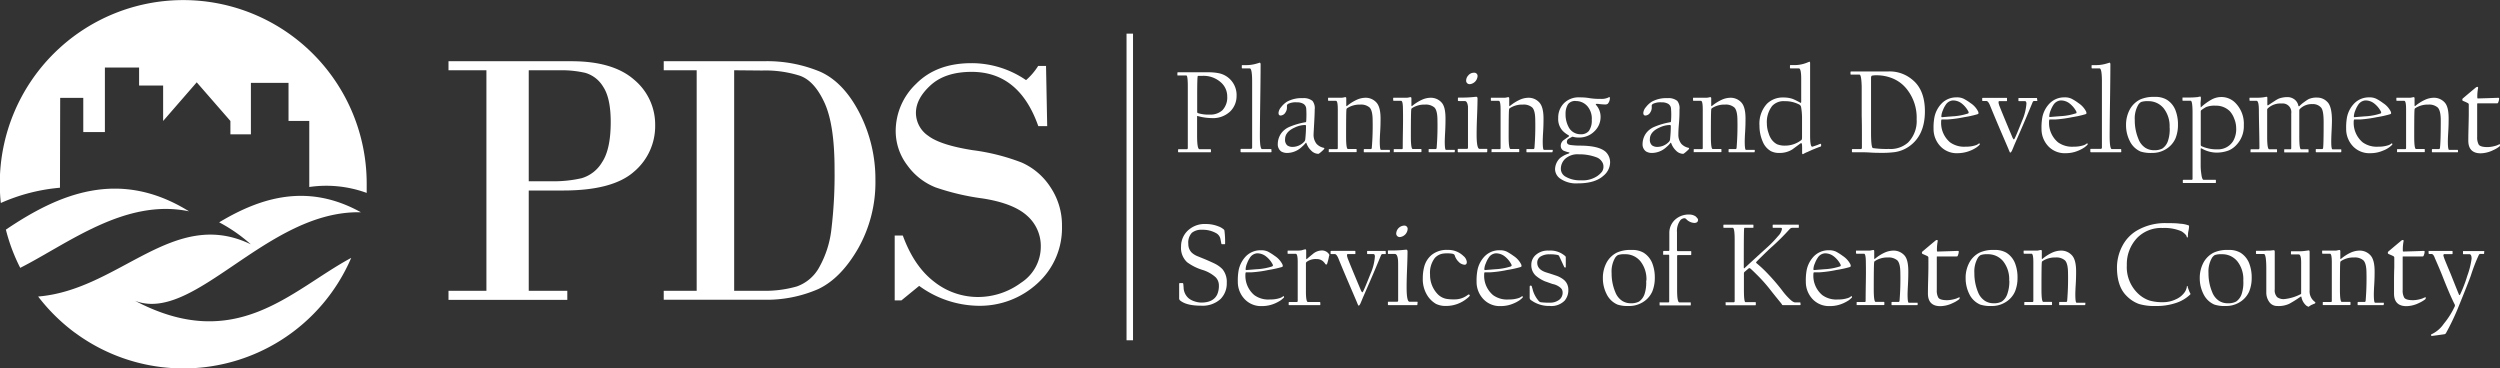 <svg id="Layer_1" data-name="Layer 1" xmlns="http://www.w3.org/2000/svg" viewBox="0 0 578.21 85.21"><rect x="0" y="0" width="578.21" height="85.21" fill="#333333" stroke="none"/><defs><style>.cls-1{fill:#fff;}</style></defs><path class="cls-1" d="M258.2,117l.27,13.92h-2.06Q252,118.38,241,118.37q-6.1,0-9.5,3.1t-3.39,6.42a6.43,6.43,0,0,0,2.82,5.25q2.82,2.16,10.29,3.34a48.53,48.53,0,0,1,11.39,2.88,15.3,15.3,0,0,1,6.6,5.66,15.8,15.8,0,0,1,2.68,9.08,17.22,17.22,0,0,1-5.61,13.13,19.66,19.66,0,0,1-13.92,5.24,23.72,23.72,0,0,1-13.5-4.6l-4.11,3.36H223.2v-15h1.88c1.72,4.73,4.12,8.27,7.21,10.65a16.3,16.3,0,0,0,10.14,3.56,16.77,16.77,0,0,0,10-3.3,9.94,9.94,0,0,0,4.56-8.35,9.32,9.32,0,0,0-3.16-7.14q-3.18-2.89-10.27-4a55.89,55.89,0,0,1-10.91-2.56,14.69,14.69,0,0,1-6.51-5.08,13.07,13.07,0,0,1-2.71-8,15.06,15.06,0,0,1,4.72-10.87q4.73-4.78,12.8-4.78a22.28,22.28,0,0,1,12.63,3.92,14.55,14.55,0,0,0,2.8-3.28Z" transform="translate(-16.27 -101.75)"/><path class="cls-1" d="M177.4,169V118h-7.62v-2.09h23.07A31.9,31.9,0,0,1,206,118.35q5.44,2.46,9.09,9.59a33.56,33.56,0,0,1,3.65,15.48,31.06,31.06,0,0,1-4,15.8q-4,6.94-9.25,9.4a29.89,29.89,0,0,1-12.73,2.45H169.78V169Zm8.67-51v51h6.34a26.69,26.69,0,0,0,8.15-1,9.53,9.53,0,0,0,5.21-4.48,23.23,23.23,0,0,0,2.79-8.76,105.26,105.26,0,0,0,.73-13.87q0-10.28-2.31-15.34t-5.67-6.27a26.18,26.18,0,0,0-8.75-1.22Z" transform="translate(-16.27 -101.75)"/><path class="cls-1" d="M138.56,145.81V169h8.92v2.1H120V169h8.77V118H120v-2.09h28.43q9.62,0,14.5,4.27a13.49,13.49,0,0,1,4.87,10.53,13.79,13.79,0,0,1-4.91,10.76q-4.92,4.34-16.35,4.34Zm0-27.81v25.67h5.3a28.49,28.49,0,0,0,6.91-.7,8.16,8.16,0,0,0,4.75-3.7q2-3,2-9.3c0-3.7-.59-6.42-1.75-8.16a7.15,7.15,0,0,0-4.13-3.21,24.79,24.79,0,0,0-5.93-.6Z" transform="translate(-16.27 -101.75)"/><path class="cls-1" d="M33.47,178.61l.26.18a42.23,42.23,0,0,0,63.77-17.4c-13.84,7.44-26.55,22.29-50,9.93,13.79,5.32,30.54-21,52.25-20.47-12.24-6.79-23.07-3.52-32.79,2.32a36.38,36.38,0,0,1,7.32,5.09c-17.9-8.69-30.38,10.54-49.19,12.07A42.91,42.91,0,0,0,33.47,178.61Z" transform="translate(-16.27 -101.75)"/><path class="cls-1" d="M60,150.63c-16.13-10-30.06-4.09-42.37,4.23a41.9,41.9,0,0,0,3.32,8.84C31.92,158.15,45.26,147.53,60,150.63Z" transform="translate(-16.27 -101.75)"/><path class="cls-1" d="M30.19,124.39h5.34v7.91h5V117.37h7.91v4.16H54v8.2l7.77-8.94,7.79,8.94v3.09h4.74v-11.9H83v8.8H87.8V145a27.22,27.22,0,0,1,13.28,1.37c0-.72,0-1.44,0-2.17a42.43,42.43,0,1,0-84.86,0,41.84,41.84,0,0,0,.24,4.5,42.52,42.52,0,0,1,13.68-3.53Z" transform="translate(-16.27 -101.75)"/><rect class="cls-1" x="260.55" y="7.78" width="1.5" height="70.92"/><path class="cls-1" d="M302.27,123.88a5,5,0,0,1-1.43,3.6,5.78,5.78,0,0,1-4.42,1.58,12.53,12.53,0,0,1-3.17-.48c-.08,0-.11,0-.11.08v4.47c0,2.09.18,3.13.56,3.13h2.47c.11,0,.17.05.17.16v.38c0,.1,0,.16-.09.16h-7.4a.1.1,0,0,1-.11-.11v-.43c0-.11.05-.16.14-.16h1.89c.15,0,.22-.12.22-.34V121.77c0-1.7-.11-2.56-.34-2.56h-1.88c-.13,0-.19,0-.19-.1v-.49c0-.1.05-.15.16-.15h3.43l1.82,0,1.67,0a12.05,12.05,0,0,1,2.48.21,5.14,5.14,0,0,1,4.13,5.28Zm-2.16.2a4.32,4.32,0,0,0-1.36-3.18,6,6,0,0,0-4.46-1.6c-.53,0-.83,0-.91,0s-.12.11-.13.28q-.09.72-.09,4.23c0,.08,0,.73,0,1.94s0,1.85,0,1.91a.28.28,0,0,0,.19.26,7.91,7.91,0,0,0,2.64.33,4.12,4.12,0,0,0,3-1A4.29,4.29,0,0,0,300.11,124.08Z" transform="translate(-16.27 -101.75)"/><path class="cls-1" d="M310.35,136.85c0,.07-.05.11-.16.11h-6.82c-.12,0-.18-.05-.18-.14v-.48c0-.11.05-.16.15-.16h2.24c.19,0,.29-.11.29-.32V120.62c0-2-.18-3.05-.54-3.05h-1.69c-.11,0-.16-.06-.16-.17V117c0-.13,0-.19.11-.19h1.07a8.32,8.32,0,0,0,2-.28c.7-.19,1-.29.92-.29.17,0,.25.14.25.4,0,0,0,2.74-.08,8.15s-.09,8.2-.09,8.39c0,2,.17,3.05.51,3.05h2c.11,0,.16,0,.16.13Z" transform="translate(-16.27 -101.75)"/><path class="cls-1" d="M322.57,136.05a.38.38,0,0,1-.06.18,7.88,7.88,0,0,1-1.12,1,.38.38,0,0,1-.25.1,2.37,2.37,0,0,1-1.61-.75,4.29,4.29,0,0,1-1.09-1.68c-.06-.17-.13-.18-.22-.06a5.5,5.5,0,0,1-.77.8,5.63,5.63,0,0,1-.87.7,5,5,0,0,1-2.44.78,2.73,2.73,0,0,1-1.56-.35,2,2,0,0,1-.78-1.72,4.35,4.35,0,0,1,.85-2.54,4.59,4.59,0,0,1,1.88-1.43,16.77,16.77,0,0,1,3.71-1.07c.09,0,.13-.12.14-.3a21.14,21.14,0,0,0,0-2.84,1.41,1.41,0,0,0-.63-1.09,2.84,2.84,0,0,0-1.55-.36,4,4,0,0,0-2,.35c-.22.15-.31.31-.28.48v.38a1.87,1.87,0,0,1-.31,1.07,1.39,1.39,0,0,1-1.16.77q-.48,0-.48-.63a2.39,2.39,0,0,1,.62-1.33,5.12,5.12,0,0,1,1.36-1.25,7,7,0,0,1,3.65-.81,3.2,3.2,0,0,1,2.23.64,2.73,2.73,0,0,1,.51,2c0,.72-.05,1.81-.13,3.27s-.13,2.28-.13,2.47a3.32,3.32,0,0,0,.7,2.2,3.15,3.15,0,0,0,1.58.89C322.51,135.94,322.57,136,322.57,136.05Zm-4.24-5.13c0-.18-.08-.26-.22-.26a5.77,5.77,0,0,0-2.39.59c-1.49.66-2.23,1.57-2.23,2.7a1.7,1.7,0,0,0,.51,1.43,2.11,2.11,0,0,0,1.34.34,3.67,3.67,0,0,0,2.45-1.07,1,1,0,0,0,.37-.7C318.27,132.86,318.33,131.85,318.33,130.92Z" transform="translate(-16.27 -101.75)"/><path class="cls-1" d="M337.73,136.8c0,.1,0,.16-.11.16h-5.79c-.09,0-.14,0-.14-.11v-.48a.13.13,0,0,1,.14-.14h1.47c.12,0,.2-.08.24-.23a62.08,62.08,0,0,0,.2-6.39c0-1.54-.24-2.53-.71-3a3,3,0,0,0-2.16-.67,5.24,5.24,0,0,0-3,.82.4.4,0,0,0-.19.36c-.06.39-.08,2.47-.08,6.22,0,1.92.14,2.87.42,2.87h1.88a.13.13,0,0,1,.14.14v.48c0,.07-.05.11-.14.11H323.7a.18.18,0,0,1-.11,0,.19.19,0,0,1,0-.13v-.46c0-.07,0-.11.14-.11h1.74c.14,0,.21-.09.21-.26s0-1.52,0-4.39,0-4.38,0-4.52c0-1.37-.14-2-.43-2h-1.66c-.11,0-.16-.06-.16-.18v-.41c0-.08,0-.12.11-.12h1.77l.72,0,.6,0,.42-.07a1.82,1.82,0,0,1,.4-.07c.13,0,.19.11.19.32,0,0,0,.28,0,.71s0,.68,0,.75c0,.28.05.37.16.26a10.17,10.17,0,0,1,2.28-1.44,5,5,0,0,1,2-.46,3.33,3.33,0,0,1,2.44,1c.7.68,1.05,1.94,1.05,3.79,0,.62,0,1.65-.09,3.11s-.09,2.18-.09,2.15c0,1.34.09,2,.29,2h1.88c.11,0,.16,0,.16.08Z" transform="translate(-16.27 -101.75)"/><path class="cls-1" d="M352.73,136.8c0,.1,0,.16-.11.16h-5.8c-.09,0-.13,0-.13-.11v-.48c0-.09,0-.14.13-.14h1.47c.12,0,.21-.08.25-.23a63.21,63.21,0,0,0,.19-6.39c0-1.54-.23-2.53-.7-3a3.07,3.07,0,0,0-2.17-.67,5.21,5.21,0,0,0-3,.82.4.4,0,0,0-.19.36c-.06.39-.09,2.47-.09,6.22,0,1.92.15,2.87.43,2.87h1.88a.13.13,0,0,1,.14.14v.48c0,.07-.05.11-.14.11h-6.17a.15.15,0,0,1-.1,0,.19.19,0,0,1,0-.13v-.46c0-.07,0-.11.13-.11h1.75c.14,0,.2-.09.2-.26s0-1.52.05-4.39,0-4.38,0-4.52c0-1.37-.14-2-.43-2h-1.66c-.11,0-.17-.06-.17-.18v-.41c0-.08,0-.12.11-.12h1.78l.72,0,.59,0,.43-.07a1.74,1.74,0,0,1,.4-.07c.13,0,.19.11.19.32,0,0,0,.28,0,.71s0,.68,0,.75c0,.28.05.37.16.26a10.17,10.17,0,0,1,2.28-1.44,4.92,4.92,0,0,1,2-.46,3.33,3.33,0,0,1,2.44,1c.7.68,1,1.94,1,3.79,0,.62,0,1.65-.08,3.11s-.09,2.18-.09,2.15c0,1.34.09,2,.28,2h1.89c.11,0,.16,0,.16.08Z" transform="translate(-16.27 -101.75)"/><path class="cls-1" d="M360.24,136.82c0,.09-.05.14-.16.14h-6.53c-.09,0-.13-.06-.13-.16v-.43c0-.13,0-.19.11-.19h2c.17,0,.26-.1.26-.29s0-1.17,0-3.33,0-3.36,0-3.59c0-1.43,0-2.29,0-2.57-.1-.85-.35-1.28-.75-1.28h-1.36c-.14,0-.22-.05-.22-.14v-.48c0-.12.05-.18.14-.18h.81a24.48,24.48,0,0,0,2.46-.11l.81-.08c.21,0,.32.14.32.43,0,0,0,1.39-.11,4.08s-.1,4.11-.1,4.24c0,2.2.23,3.3.67,3.3h1.67c.09,0,.13,0,.13.13ZM358,119.43a2,2,0,0,1-1.72,1.78.8.8,0,0,1-.91-.9,1.73,1.73,0,0,1,.46-1.08,1.67,1.67,0,0,1,1.34-.66A.75.75,0,0,1,358,119.43Z" transform="translate(-16.27 -101.75)"/><path class="cls-1" d="M375.35,136.8c0,.1,0,.16-.11.16h-5.79c-.1,0-.14,0-.14-.11v-.48a.12.12,0,0,1,.14-.14h1.47c.11,0,.2-.08.24-.23a63.21,63.21,0,0,0,.19-6.39c0-1.54-.23-2.53-.7-3a3,3,0,0,0-2.17-.67,5.23,5.23,0,0,0-3,.82.4.4,0,0,0-.19.36c-.06.39-.09,2.47-.09,6.22,0,1.92.15,2.87.43,2.87h1.88a.13.13,0,0,1,.14.14v.48c0,.07-.05.11-.14.11h-6.16a.16.16,0,0,1-.11,0,.19.19,0,0,1,0-.13v-.46c0-.07,0-.11.14-.11h1.74c.14,0,.21-.09.21-.26s0-1.52,0-4.39,0-4.38,0-4.52c0-1.37-.14-2-.43-2h-1.66c-.11,0-.16-.06-.16-.18v-.41c0-.08,0-.12.11-.12H363l.72,0,.6,0,.42-.07a1.82,1.82,0,0,1,.4-.07c.13,0,.19.11.19.32,0,0,0,.28,0,.71s0,.68,0,.75c0,.28.05.37.16.26a10.17,10.17,0,0,1,2.28-1.44,5,5,0,0,1,2-.46,3.33,3.33,0,0,1,2.44,1c.7.68,1.05,1.94,1.05,3.79,0,.62,0,1.65-.09,3.11s-.09,2.18-.09,2.15c0,1.34.09,2,.29,2h1.88c.11,0,.16,0,.16.08Z" transform="translate(-16.27 -101.75)"/><path class="cls-1" d="M388.66,139.42a4.08,4.08,0,0,1-1.57,3q-1.92,1.74-5.9,1.74a6.43,6.43,0,0,1-4.11-1.13,2.71,2.71,0,0,1-1.15-2.15,3.7,3.7,0,0,1,1.15-2.57,6.15,6.15,0,0,1,2-1.05c.25-.15.24-.25,0-.28a7.58,7.58,0,0,1-1.16-.37,1.23,1.23,0,0,1-.67-1.13,1.64,1.64,0,0,1,.62-1.29l1.24-.88c.11-.1.06-.22-.17-.34a5.78,5.78,0,0,1-1.21-.92,4,4,0,0,1-1.07-3,4.73,4.73,0,0,1,1.3-3.4,4.79,4.79,0,0,1,3.67-1.38,12.86,12.86,0,0,1,2.47.21,15.79,15.79,0,0,0,2.44.14,3.62,3.62,0,0,0,1.45-.21,1.45,1.45,0,0,0,.28-.12.78.78,0,0,1,.2-.1c.09,0,.14.11.14.32a2,2,0,0,1-.48,1.23,1,1,0,0,1-.7.17,14.1,14.1,0,0,1-1.61-.14c-.31,0-.47,0-.47.08a.35.35,0,0,0,.11.22,4.11,4.11,0,0,1,1,2.71,4.55,4.55,0,0,1-1.45,3.36,4.94,4.94,0,0,1-3.63,1.42,4.66,4.66,0,0,1-1.3-.17.35.35,0,0,0-.31.06l-.67.37a.79.79,0,0,0-.43.66.66.66,0,0,0,.32.66,2.4,2.4,0,0,0,.81.18,16.14,16.14,0,0,0,1.77.11c3,0,5,.48,6.07,1.44A3.37,3.37,0,0,1,388.66,139.42Zm-1.54.75a1.88,1.88,0,0,0-.33-1,2.49,2.49,0,0,0-1.19-1,11.15,11.15,0,0,0-4.16-.73,4.27,4.27,0,0,0-3.12,1,3.16,3.16,0,0,0-1.05,2.34,2.09,2.09,0,0,0,1.07,1.82,6.56,6.56,0,0,0,3.58.85,6.07,6.07,0,0,0,3.81-1,5,5,0,0,0,1.06-1A2.08,2.08,0,0,0,387.12,140.17Zm-2.7-10.7a4.38,4.38,0,0,0-1-3.14,3.49,3.49,0,0,0-2.61-1.21,2.08,2.08,0,0,0-1.86.7,4.11,4.11,0,0,0-.59,2.28A6.15,6.15,0,0,0,379,131a3.07,3.07,0,0,0,2.85,1.8,2.3,2.3,0,0,0,1.91-.78A4.12,4.12,0,0,0,384.42,129.47Z" transform="translate(-16.27 -101.75)"/><path class="cls-1" d="M406.94,136.05a.49.49,0,0,1-.05.18,8.37,8.37,0,0,1-1.13,1,.38.38,0,0,1-.25.1,2.39,2.39,0,0,1-1.61-.75,4.29,4.29,0,0,1-1.09-1.68c-.06-.17-.13-.18-.22-.06a5,5,0,0,1-.77.8,5.63,5.63,0,0,1-.87.7,4.94,4.94,0,0,1-2.44.78,2.67,2.67,0,0,1-1.55-.35,2,2,0,0,1-.79-1.72,4.35,4.35,0,0,1,.85-2.54,4.56,4.56,0,0,1,1.89-1.43,16.5,16.5,0,0,1,3.7-1.07c.09,0,.13-.12.14-.3a18.12,18.12,0,0,0,0-2.84,1.39,1.39,0,0,0-.63-1.09,2.82,2.82,0,0,0-1.55-.36,4,4,0,0,0-2,.35c-.22.15-.31.31-.28.48v.38a1.87,1.87,0,0,1-.31,1.07,1.37,1.37,0,0,1-1.15.77c-.33,0-.49-.21-.49-.63a2.39,2.39,0,0,1,.62-1.33,5.28,5.28,0,0,1,1.36-1.25,7,7,0,0,1,3.66-.81,3.18,3.18,0,0,1,2.22.64,2.73,2.73,0,0,1,.51,2c0,.72,0,1.81-.13,3.27s-.13,2.28-.13,2.47a3.32,3.32,0,0,0,.7,2.2,3.15,3.15,0,0,0,1.58.89C406.88,135.94,406.94,136,406.94,136.05Zm-4.24-5.13c0-.18-.08-.26-.22-.26a5.8,5.8,0,0,0-2.39.59c-1.49.66-2.23,1.57-2.23,2.7a1.7,1.7,0,0,0,.51,1.43,2.12,2.12,0,0,0,1.35.34,3.67,3.67,0,0,0,2.44-1.07,1,1,0,0,0,.37-.7C402.64,132.86,402.7,131.85,402.7,130.92Z" transform="translate(-16.27 -101.75)"/><path class="cls-1" d="M422.1,136.8c0,.1,0,.16-.11.16H416.2c-.09,0-.14,0-.14-.11v-.48a.13.13,0,0,1,.14-.14h1.47c.12,0,.2-.08.24-.23a62.08,62.08,0,0,0,.2-6.39c0-1.54-.24-2.53-.71-3a3,3,0,0,0-2.16-.67,5.24,5.24,0,0,0-3,.82.4.4,0,0,0-.19.36c-.06.39-.08,2.47-.08,6.22,0,1.92.14,2.87.42,2.87h1.88a.12.12,0,0,1,.14.14v.48c0,.07,0,.11-.14.11h-6.16a.18.18,0,0,1-.11,0,.19.19,0,0,1,0-.13v-.46c0-.07,0-.11.14-.11h1.74c.14,0,.21-.09.21-.26s0-1.52,0-4.39,0-4.38,0-4.52c0-1.37-.14-2-.43-2H408c-.11,0-.16-.06-.16-.18v-.41c0-.08,0-.12.11-.12h1.77l.72,0,.6,0,.42-.07a1.92,1.92,0,0,1,.4-.07c.13,0,.19.11.19.32,0,0,0,.28,0,.71s0,.68,0,.75c0,.28.05.37.16.26a10.17,10.17,0,0,1,2.28-1.44,5,5,0,0,1,2-.46,3.33,3.33,0,0,1,2.44,1c.7.68,1.05,1.94,1.05,3.79,0,.62,0,1.65-.09,3.11s-.09,2.18-.09,2.15c0,1.34.09,2,.29,2h1.88c.11,0,.16,0,.16.08Z" transform="translate(-16.27 -101.75)"/><path class="cls-1" d="M437.47,135.35c0,.17,0,.26-.11.29a32.38,32.38,0,0,0-3,1.24,5.89,5.89,0,0,0-1.08.53c-.14,0-.21-.1-.21-.31s0-.28,0-.62,0-.55,0-.62a7.3,7.3,0,0,0-.05-.84q-.07-.21-.3-.12l-1.91,1.41a5.46,5.46,0,0,1-3.05.81,4,4,0,0,1-1.94-.43A4.4,4.4,0,0,1,424,134.6a9.1,9.1,0,0,1-.79-3.77,6.81,6.81,0,0,1,1.71-5.06,5.16,5.16,0,0,1,3.8-1.47,6.46,6.46,0,0,1,2.21.34,15.16,15.16,0,0,1,1.73.87c.13.08.2,0,.2-.25,0-.09,0-1,0-2.59s0-2.53,0-2.67q0-2.43-.54-2.43h-1.9c-.11,0-.16-.06-.16-.17V117c0-.13,0-.2.16-.2H431a7.74,7.74,0,0,0,3-.48l.76-.3c.11,0,.16.12.16.35,0,0,0,.61,0,1.75s0,1.82,0,2V133.1c0,1.82.18,2.68.54,2.57q1-.31,1.38-.48a2.21,2.21,0,0,1,.6-.19C437.43,135,437.47,135.12,437.47,135.35Zm-4.42-1.82c0,.08,0-.4,0-1.43s0-1.94,0-2.74a14.92,14.92,0,0,0-.22-2.87.82.82,0,0,0-.42-.56,7.11,7.11,0,0,0-3.38-.78,3.6,3.6,0,0,0-2.9,1.12,6.11,6.11,0,0,0-1.21,4.08,6.62,6.62,0,0,0,.4,2.2A4.84,4.84,0,0,0,426,134a3.85,3.85,0,0,0,1.26,1.11,4.81,4.81,0,0,0,1.95.32,6.09,6.09,0,0,0,3.66-1.27C433,134.08,433.05,133.87,433.05,133.53Z" transform="translate(-16.27 -101.75)"/><path class="cls-1" d="M461.47,127.48q0,5.7-3.81,8.24a7.66,7.66,0,0,1-3.14,1.21,21.9,21.9,0,0,1-3.15.17c-.65,0-1.49,0-2.53-.07s-1.9-.07-2.59-.07h-1.53c-.09,0-.13-.05-.13-.14s0-.09,0-.2a2.45,2.45,0,0,1,0-.25c0-.09.05-.14.16-.14h1.93c.14,0,.22-.14.22-.42s0-1.35,0-3.62-.05-3.52-.05-3.72l0-3.38c0-2,0-3.09,0-3.29q-.07-2.79-.51-2.79h-1.93c-.1,0-.15-.05-.15-.14v-.45c0-.09.06-.14.17-.14h8.49a8.11,8.11,0,0,1,4.56,1.13,8.73,8.73,0,0,1,1.69,1.32C460.69,122.28,461.47,124.54,461.47,127.48Zm-1.91,1.86a10.53,10.53,0,0,0-2.15-6.81,8.12,8.12,0,0,0-3.32-2.61,9.77,9.77,0,0,0-3.71-.76,5.23,5.23,0,0,0-1.07.07c-.2,0-.3.23-.3.55,0,.14,0,1.27,0,3.39s0,3.33,0,3.61v5.56c0,2.39.15,3.6.44,3.66a22.54,22.54,0,0,0,3.7.2,6.1,6.1,0,0,0,4.43-1.49A7.07,7.07,0,0,0,459.56,129.34Z" transform="translate(-16.27 -101.75)"/><path class="cls-1" d="M474.16,135.11a.27.27,0,0,1,0,.08,5.72,5.72,0,0,1-.72.63,8,8,0,0,1-4.38,1.36,5.19,5.19,0,0,1-3.84-1.43,5.79,5.79,0,0,1-1.75-4.24,12.7,12.7,0,0,1,.2-2.63,6.38,6.38,0,0,1,1.69-3.22,4.69,4.69,0,0,1,3.46-1.39,3.49,3.49,0,0,1,1.62.32,11.63,11.63,0,0,1,1.58,1,5,5,0,0,1,1.74,1.91,1.18,1.18,0,0,1,.11.43c0,.1-.08.18-.25.24a23.13,23.13,0,0,1-3.06.68,27.66,27.66,0,0,1-3.86.53l-.65,0h-.67c-.11,0-.16.21-.16.64a5.88,5.88,0,0,0,2.07,4.65,5.57,5.57,0,0,0,3.66,1,6.78,6.78,0,0,0,2.14-.29,2.14,2.14,0,0,0,.81-.41l.12-.07c.05,0,.08,0,.11.1A.36.36,0,0,1,474.16,135.11Zm-2.57-7.35a.93.93,0,0,0-.14-.36,5.79,5.79,0,0,0-1.48-1.73,3.28,3.28,0,0,0-2.06-.69,2.18,2.18,0,0,0-1.66,1.06,5.63,5.63,0,0,0-.62,1.22,4.1,4.1,0,0,0-.36,1.38c0,.14.06.22.17.22-.1,0,.69-.07,2.36-.2a13.67,13.67,0,0,0,3.57-.64C471.51,128,471.59,127.87,471.59,127.76Z" transform="translate(-16.27 -101.75)"/><path class="cls-1" d="M487.47,125c0,.07,0,.11-.09.11h-.67c-.13,0-.23.09-.32.27l-.86,2.06c-1,2.42-2.14,5-3.32,7.71-.15.37-.34.83-.57,1.37-.16.34-.3.51-.4.51s-.14-.07-.2-.22-.13-.29-.18-.43-.49-1.16-1.37-3.2-1.84-4.31-2.86-6.79c-.32-.86-.64-1.28-.95-1.28h-.78c-.12,0-.18-.05-.18-.14v-.45c0-.09.06-.14.18-.14h5.42a.12.12,0,0,1,.14.14V125c0,.09,0,.14-.11.14h-1.66c-.13,0-.19.09-.19.27a1.81,1.81,0,0,0,.11.54c0,.1.24.65.64,1.66q1.23,3,2.53,6.07c.14.21.22.32.26.32s.11-.08.19-.22c.25-.47.82-1.84,1.72-4.11a12,12,0,0,0,1-3.94c0-.39-.12-.59-.37-.59h-1.34a.12.12,0,0,1-.14-.14v-.42c0-.11,0-.17.14-.17h4c.11,0,.17,0,.17.14Z" transform="translate(-16.27 -101.75)"/><path class="cls-1" d="M499.11,135.11a.27.27,0,0,1,0,.08,6.58,6.58,0,0,1-.71.63,8,8,0,0,1-1.37.74,7.37,7.37,0,0,1-3,.62,5.23,5.23,0,0,1-3.85-1.43,5.78,5.78,0,0,1-1.74-4.24,12.86,12.86,0,0,1,.19-2.63,6.38,6.38,0,0,1,1.69-3.22,4.7,4.7,0,0,1,3.46-1.39,3.49,3.49,0,0,1,1.62.32,11,11,0,0,1,1.58,1,5.13,5.13,0,0,1,1.75,1.91,1.18,1.18,0,0,1,.11.43c0,.1-.09.18-.25.24a23.57,23.57,0,0,1-3.06.68,27.85,27.85,0,0,1-3.86.53l-.66,0h-.66c-.11,0-.17.21-.17.64a5.85,5.85,0,0,0,2.08,4.65,5.56,5.56,0,0,0,3.65,1,6.74,6.74,0,0,0,2.14-.29,2,2,0,0,0,.81-.41l.13-.07s.08,0,.11.1A.38.38,0,0,1,499.11,135.11Zm-2.57-7.35a.87.87,0,0,0-.13-.36,5.82,5.82,0,0,0-1.49-1.73,3.26,3.26,0,0,0-2.06-.69A2.2,2.2,0,0,0,491.2,126a6.13,6.13,0,0,0-.62,1.22,4,4,0,0,0-.35,1.38c0,.14,0,.22.16.22-.09,0,.7-.07,2.36-.2a13.5,13.5,0,0,0,3.57-.64C496.47,128,496.54,127.87,496.54,127.76Z" transform="translate(-16.27 -101.75)"/><path class="cls-1" d="M506.89,136.85c0,.07-.05.11-.16.11h-6.82c-.12,0-.18-.05-.18-.14v-.48c0-.11,0-.16.15-.16h2.24c.19,0,.29-.11.29-.32V120.62c0-2-.18-3.05-.54-3.05h-1.69c-.11,0-.16-.06-.16-.17V117c0-.13,0-.19.11-.19h1.07a8.32,8.32,0,0,0,2-.28c.7-.19,1-.29.92-.29.17,0,.25.14.25.4,0,0,0,2.74-.08,8.15s-.09,8.2-.09,8.39c0,2,.17,3.05.51,3.05h2c.11,0,.16,0,.16.13Z" transform="translate(-16.27 -101.75)"/><path class="cls-1" d="M520,130.6a8.25,8.25,0,0,1-.59,3.19,5.5,5.5,0,0,1-2.5,2.63,5.82,5.82,0,0,1-2.9.7,7.77,7.77,0,0,1-2.65-.32,5,5,0,0,1-2.52-2.46,8,8,0,0,1-.85-3.63,7.45,7.45,0,0,1,.92-3.73,5.52,5.52,0,0,1,2.36-2.23,7.75,7.75,0,0,1,3.36-.59,5.09,5.09,0,0,1,2.78.65,5,5,0,0,1,2,2.41A9,9,0,0,1,520,130.6Zm-1.94.67a6.68,6.68,0,0,0-1.36-4.46,4.49,4.49,0,0,0-3.63-1.66,4.42,4.42,0,0,0-1.59.19,1.87,1.87,0,0,0-.66.65,6.21,6.21,0,0,0-.81,3.51,11.11,11.11,0,0,0,.87,4.45,4.14,4.14,0,0,0,1.6,2,3.67,3.67,0,0,0,2,.54,3.84,3.84,0,0,0,1.91-.39,3.42,3.42,0,0,0,1.32-1.84A8.5,8.5,0,0,0,518.08,131.27Z" transform="translate(-16.27 -101.75)"/><path class="cls-1" d="M535.23,130.71a6.25,6.25,0,0,1-1.79,4.64,5.15,5.15,0,0,1-1.67,1.18,7.84,7.84,0,0,1-3.09.51,6.91,6.91,0,0,1-3.14-.92c-.19-.1-.29-.06-.29.11V140a12.42,12.42,0,0,0,.14,1.9c.12,1,.3,1.44.55,1.44h2.72c.07,0,.11,0,.11.12v.44q0,.18-.09.18h-7.39c-.11,0-.17,0-.17-.12v-.47c0-.1.06-.15.17-.15h1.86a.2.2,0,0,0,.22-.22c0-.07,0-2.59,0-7.54s0-7.52,0-7.69c0-1.9-.14-2.84-.44-2.84h-1.71c-.12,0-.18,0-.18-.16v-.43c0-.11,0-.16.11-.16h1.33a15.38,15.38,0,0,0,1.88-.08c.07,0,.22,0,.44-.08l.34-.06c.1,0,.16.12.16.35,0,0,0,.33-.05.84s0,.81,0,.9c0,.27,0,.4,0,.4a.19.19,0,0,0,.13-.07,12.69,12.69,0,0,1,2.28-1.66,4.69,4.69,0,0,1,2.42-.65,4.52,4.52,0,0,1,3.33,1.5A6.83,6.83,0,0,1,535.23,130.71Zm-1.77.59a5.73,5.73,0,0,0-.46-2.13,5.21,5.21,0,0,0-1-1.69,4.5,4.5,0,0,0-3.32-1.29,5.28,5.28,0,0,0-2.2.33,9.73,9.73,0,0,0-1.11.73.48.48,0,0,0-.1.34v7.54a.5.5,0,0,0,.12.4,8.43,8.43,0,0,0,3.77.76,4.08,4.08,0,0,0,3.61-1.93A5.49,5.49,0,0,0,533.46,131.3Z" transform="translate(-16.27 -101.75)"/><path class="cls-1" d="M557.77,136.85c0,.07,0,.11-.16.11H552c-.09,0-.13-.05-.13-.14v-.42c0-.11,0-.17.13-.17h1.29a.25.25,0,0,0,.27-.23q.13-.75.13-6c0-1.74-.18-2.85-.56-3.33a2.49,2.49,0,0,0-2.06-.84,3.81,3.81,0,0,0-2.88,1.13.52.52,0,0,0-.13.36v6.05c0,1.94.13,2.9.4,2.9h1.63c.08,0,.11.05.11.14v.45c0,.09,0,.14-.11.14h-5.37c-.1,0-.15,0-.15-.11v-.48c0-.09,0-.14.13-.14H546c.13,0,.2-.09.2-.26s0-1.38,0-4,0-3.94,0-4.06a2,2,0,0,0-2.23-2.26,4.3,4.3,0,0,0-3.17,1.1.51.51,0,0,0-.17.36v6.25c0,1.91.16,2.87.47,2.87h1.66c.1,0,.15,0,.15.11v.45c0,.09,0,.14-.12.14h-5.88c-.07,0-.12,0-.13,0a.17.17,0,0,1,0-.1v-.4c0-.12,0-.19.16-.19h1.64c.17,0,.26-.11.26-.34,0,0,0-1.45-.06-4.25s-.07-4.26-.07-4.39c0-1.49-.18-2.24-.56-2.24H536.7c-.11,0-.16-.05-.16-.15v-.41c0-.1,0-.15.14-.15h1.9a9.7,9.7,0,0,0,1.16-.09,2.44,2.44,0,0,0,.38-.07l.35-.06c.13,0,.2.07.2.22s0,.29,0,.74,0,.71,0,.78c0,.23.06.3.19.22s.66-.44,1.52-1a6.89,6.89,0,0,1,.95-.54,5.8,5.8,0,0,1,1.91-.34,2.67,2.67,0,0,1,1.81.62,2.42,2.42,0,0,1,.79,1.33c0,.18.13.22.27.11a7.5,7.5,0,0,1,1.07-.91,11.3,11.3,0,0,1,1-.67,4.41,4.41,0,0,1,2-.37,3.21,3.21,0,0,1,2.36,1c.72.7,1.07,2.14,1.07,4.3,0,.09,0,.9-.08,2.43s-.08,2.34-.08,2.42c0,1.21.1,1.82.3,1.82h1.92c.08,0,.11.05.11.14Z" transform="translate(-16.27 -101.75)"/><path class="cls-1" d="M569.58,135.11l0,.08a5.64,5.64,0,0,1-2.09,1.37,7.37,7.37,0,0,1-3,.62,5.23,5.23,0,0,1-3.85-1.43,5.78,5.78,0,0,1-1.74-4.24,12.86,12.86,0,0,1,.19-2.63,6.46,6.46,0,0,1,1.69-3.22,4.72,4.72,0,0,1,3.46-1.39,3.49,3.49,0,0,1,1.62.32,11,11,0,0,1,1.58,1,5,5,0,0,1,1.75,1.91,1.18,1.18,0,0,1,.11.43c0,.1-.08.18-.25.24a23.57,23.57,0,0,1-3.06.68,27.66,27.66,0,0,1-3.86.53l-.65,0h-.67c-.11,0-.17.21-.17.64a5.89,5.89,0,0,0,2.08,4.65,5.56,5.56,0,0,0,3.65,1,6.81,6.81,0,0,0,2.15-.29,2.14,2.14,0,0,0,.81-.41l.12-.07s.08,0,.11.1A.23.23,0,0,1,569.58,135.11ZM567,127.76a.93.93,0,0,0-.14-.36,5.82,5.82,0,0,0-1.49-1.73,3.26,3.26,0,0,0-2.06-.69,2.2,2.2,0,0,0-1.66,1.06,6.13,6.13,0,0,0-.62,1.22,4.28,4.28,0,0,0-.35,1.38c0,.14,0,.22.16.22-.09,0,.7-.07,2.36-.2a13.67,13.67,0,0,0,3.58-.64C566.94,128,567,127.87,567,127.76Z" transform="translate(-16.27 -101.75)"/><path class="cls-1" d="M584.77,136.8c0,.1,0,.16-.1.16h-5.8c-.09,0-.14,0-.14-.11v-.48a.13.13,0,0,1,.14-.14h1.47c.12,0,.2-.08.25-.23.12-1,.19-3.09.19-6.39,0-1.54-.24-2.53-.71-3a3,3,0,0,0-2.16-.67,5.24,5.24,0,0,0-3,.82.4.4,0,0,0-.19.36c-.06.39-.08,2.47-.08,6.22,0,1.92.14,2.87.42,2.87h1.88a.12.12,0,0,1,.14.14v.48c0,.07,0,.11-.14.11h-6.16a.18.18,0,0,1-.11,0,.19.19,0,0,1,0-.13v-.46c0-.07,0-.11.14-.11h1.74c.14,0,.21-.09.21-.26s0-1.52,0-4.39,0-4.38,0-4.52c0-1.37-.14-2-.43-2h-1.66c-.11,0-.16-.06-.16-.18v-.41c0-.08,0-.12.11-.12h1.77l.72,0,.6,0,.42-.07a1.92,1.92,0,0,1,.4-.07c.13,0,.19.11.19.32,0,0,0,.28,0,.71s0,.68,0,.75c0,.28.05.37.16.26a10.17,10.17,0,0,1,2.28-1.44,5,5,0,0,1,2-.46,3.33,3.33,0,0,1,2.44,1c.7.68,1,1.94,1,3.79,0,.62,0,1.65-.09,3.11s-.09,2.18-.09,2.15c0,1.34.1,2,.29,2h1.88c.11,0,.16,0,.16.08Z" transform="translate(-16.27 -101.75)"/><path class="cls-1" d="M594.48,135.3a.38.38,0,0,1-.11.31,6.55,6.55,0,0,1-1.47.87,6.88,6.88,0,0,1-2.88.73c-1.91,0-2.87-1-2.87-2.93,0-.12,0-1.13.05-3.05s.06-2.92.06-3,0-.51,0-1.19,0-1,0-1.06a.41.41,0,0,0-.26-.41,10.9,10.9,0,0,0-1.07-.48.29.29,0,0,1-.16-.32.43.43,0,0,1,.2-.33c.92-.78,1.89-1.6,2.93-2.46a.72.72,0,0,1,.36-.14c.14,0,.19.14.13.4a10.12,10.12,0,0,0-.16,1.83c0,.3,0,.45.14.45l2.37-.07,2.32-.08c.2,0,.26.1.21.29a2.27,2.27,0,0,1-.21.78.25.25,0,0,1-.24.21h-2.25l-2.2,0c-.11,0-.17.05-.17.14v7.62a3.52,3.52,0,0,0,.34,1.75c.25.41.94.61,2.08.61a7.19,7.19,0,0,0,2.2-.42,4,4,0,0,1,.59-.25C594.44,135.05,594.48,135.13,594.48,135.3Z" transform="translate(-16.27 -101.75)"/><path class="cls-1" d="M300,167.17a5.1,5.1,0,0,1-1.45,3.75,6.17,6.17,0,0,1-4.51,1.53q-3.45,0-4.89-1.26a.75.75,0,0,1-.16-.56c0-.07,0-.6,0-1.61s0-1.55,0-1.62a.17.17,0,0,1,.19-.18h.57c.11,0,.17.06.19.18s.05.41.08.87a3.39,3.39,0,0,0,1.1,2.41,3.9,3.9,0,0,0,1.37.75,5.18,5.18,0,0,0,1.61.3c1.83,0,3.06-.61,3.67-1.83a4.9,4.9,0,0,0,.41-2.11,2.69,2.69,0,0,0-.78-1.94,8.12,8.12,0,0,0-3.07-1.69,11.81,11.81,0,0,1-3.51-1.77,4.51,4.51,0,0,1-1.39-3.66,5,5,0,0,1,1.9-3.94,5.63,5.63,0,0,1,3.79-1.23,7.8,7.8,0,0,1,2.88.52,4,4,0,0,1,1.25.69.5.5,0,0,1,.22.37,20.57,20.57,0,0,1,.15,2.8c0,.19,0,.29-.08.29h-.66c-.06,0-.11-.06-.14-.17-.05-.26-.12-.61-.19-1a2,2,0,0,0-1-1.38,6.3,6.3,0,0,0-3.2-.79,3.53,3.53,0,0,0-2.42.7,3.3,3.3,0,0,0-.82,2.57,2.77,2.77,0,0,0,.77,2,4.38,4.38,0,0,0,1.44.88l1.79.73c1.18.51,1.87.83,2.08.94A6.49,6.49,0,0,1,299,164,4.61,4.61,0,0,1,300,167.17Z" transform="translate(-16.27 -101.75)"/><path class="cls-1" d="M313.24,170.46a.51.51,0,0,1,0,.09,7.6,7.6,0,0,1-.72.63,8.3,8.3,0,0,1-1.37.74,7.37,7.37,0,0,1-3,.62,5.19,5.19,0,0,1-3.84-1.43,5.75,5.75,0,0,1-1.75-4.24,12.86,12.86,0,0,1,.19-2.63,6.53,6.53,0,0,1,1.69-3.23,4.75,4.75,0,0,1,3.46-1.38,3.63,3.63,0,0,1,1.62.31,12.42,12.42,0,0,1,1.58,1,5,5,0,0,1,1.75,1.91,1.14,1.14,0,0,1,.11.42c0,.11-.08.19-.25.25a24.35,24.35,0,0,1-3.06.67,26.66,26.66,0,0,1-3.86.54h-.65l-.67,0c-.11,0-.16.21-.16.64a5.84,5.84,0,0,0,2.07,4.64,5.5,5.5,0,0,0,3.65,1,6.7,6.7,0,0,0,2.14-.29,2.27,2.27,0,0,0,.82-.41.31.31,0,0,1,.12-.07s.08,0,.11.09A.37.37,0,0,1,313.24,170.46Zm-2.56-7.34a.88.88,0,0,0-.14-.36,5.69,5.69,0,0,0-1.49-1.73,3.26,3.26,0,0,0-2.06-.69,2.17,2.17,0,0,0-1.66,1.06,5.85,5.85,0,0,0-.62,1.22,4.23,4.23,0,0,0-.35,1.38c0,.14.05.21.16.21l2.36-.19a14.11,14.11,0,0,0,3.58-.64C310.6,163.31,310.68,163.23,310.68,163.12Z" transform="translate(-16.27 -101.75)"/><path class="cls-1" d="M323.65,161a11.86,11.86,0,0,1-.42,1.71c-.05.15-.11.22-.19.22a.29.29,0,0,1-.25-.13,2.83,2.83,0,0,0-.63-.7,2.13,2.13,0,0,0-1.38-.43,3.48,3.48,0,0,0-2.33.67.5.5,0,0,0-.14.37c0,.06,0,1.12,0,3.18s0,3.15,0,3.27c0,1.63.16,2.44.46,2.44h2.69c.12,0,.18.06.18.19v.4c0,.09,0,.14-.13.14h-7c-.13,0-.19,0-.19-.14v-.4c0-.13.05-.19.16-.19h1.67a.23.23,0,0,0,.26-.26v-9c0-1.26-.15-1.89-.46-1.89H314.2c-.09,0-.13,0-.13-.15v-.44c0-.1,0-.15.13-.15h1.89a6.1,6.1,0,0,0,1.26-.08,7.66,7.66,0,0,1,.82-.22c.13,0,.2.12.2.37,0,.07,0,.34,0,.82s0,.75,0,.8c0,.27.06.35.17.24.42-.37.9-.77,1.44-1.21a3.29,3.29,0,0,1,2-.75,1.94,1.94,0,0,1,1.72.94A.44.44,0,0,1,323.65,161Z" transform="translate(-16.27 -101.75)"/><path class="cls-1" d="M336.78,160.4c0,.07,0,.11-.08.11H336c-.13,0-.23.09-.32.27l-.86,2.06c-1,2.42-2.14,5-3.32,7.71-.15.37-.34.83-.57,1.37-.16.34-.3.51-.4.51s-.14-.08-.2-.22-.13-.29-.18-.43-.49-1.16-1.37-3.21-1.84-4.3-2.86-6.79c-.32-.85-.64-1.27-.95-1.27h-.78c-.12,0-.18,0-.18-.14v-.45c0-.1.06-.14.18-.14h5.42a.12.12,0,0,1,.14.14v.45c0,.09,0,.14-.11.14H328c-.13,0-.19.09-.19.27a1.81,1.81,0,0,0,.11.54c0,.1.24.65.64,1.66.82,2,1.66,4,2.53,6.07.14.21.22.31.26.31s.11-.07.19-.21c.25-.47.82-1.84,1.72-4.11a12,12,0,0,0,1-3.94c0-.4-.12-.59-.37-.59H332.6a.12.12,0,0,1-.14-.14v-.43c0-.11,0-.16.14-.16h4c.11,0,.16,0,.16.14Z" transform="translate(-16.27 -101.75)"/><path class="cls-1" d="M344.09,172.18c0,.09,0,.14-.16.14H337.4c-.09,0-.13-.06-.13-.17v-.42c0-.13,0-.19.11-.19h2c.17,0,.26-.1.26-.29s0-1.17,0-3.33,0-3.37,0-3.6c0-1.42,0-2.28-.05-2.56-.1-.86-.34-1.28-.74-1.28h-1.36c-.14,0-.22,0-.22-.14v-.48c0-.12,0-.18.14-.18h.81a24.48,24.48,0,0,0,2.46-.11l.81-.08c.21,0,.32.14.32.43,0,0,0,1.39-.11,4.08s-.1,4.11-.1,4.24c0,2.2.22,3.3.67,3.3H344c.1,0,.14,0,.14.13Zm-2.26-17.39a2,2,0,0,1-1.72,1.78.8.8,0,0,1-.91-.9,1.92,1.92,0,0,1,1.8-1.74A.75.75,0,0,1,341.83,154.79Z" transform="translate(-16.27 -101.75)"/><path class="cls-1" d="M356.22,170.06c0,.14-.23.39-.67.73a7.6,7.6,0,0,1-4.76,1.72,5.18,5.18,0,0,1-2.39-.47,5.87,5.87,0,0,1-2.28-2.43,7.07,7.07,0,0,1-.78-3.51,10.33,10.33,0,0,1,.33-2.67,5.33,5.33,0,0,1,1.69-2.7,5.54,5.54,0,0,1,3.76-1.18,5,5,0,0,1,3.62,1.41,2.06,2.06,0,0,1,.78,1.37c0,.43-.17.65-.51.65a2.08,2.08,0,0,1-1.4-.7,3.41,3.41,0,0,1-.88-1.44c-.06-.22-.27-.36-.62-.42a7.71,7.71,0,0,0-1.07-.08,6.93,6.93,0,0,0-1.13.08,3.18,3.18,0,0,0-1.79,1,5.58,5.58,0,0,0-1.1,3.83,6.37,6.37,0,0,0,1.77,4.54,3.83,3.83,0,0,0,1.95,1.07,9.17,9.17,0,0,0,1.85.13,4.85,4.85,0,0,0,2.9-.85l.4-.27a.35.35,0,0,1,.16,0A.42.42,0,0,1,356.22,170.06Z" transform="translate(-16.27 -101.75)"/><path class="cls-1" d="M368.46,170.46a.23.23,0,0,1,0,.09,6.52,6.52,0,0,1-.72.63,7.91,7.91,0,0,1-1.37.74,7.34,7.34,0,0,1-3,.62,5.19,5.19,0,0,1-3.84-1.43,5.75,5.75,0,0,1-1.75-4.24,12.7,12.7,0,0,1,.2-2.63,6.45,6.45,0,0,1,1.69-3.23,4.72,4.72,0,0,1,3.46-1.38,3.66,3.66,0,0,1,1.62.31,13.19,13.19,0,0,1,1.58,1,5,5,0,0,1,1.74,1.91,1.14,1.14,0,0,1,.11.42c0,.11-.08.19-.25.25a23.88,23.88,0,0,1-3.06.67,26.66,26.66,0,0,1-3.86.54h-.65l-.67,0c-.11,0-.16.21-.16.64a5.84,5.84,0,0,0,2.07,4.64,5.51,5.51,0,0,0,3.66,1,6.78,6.78,0,0,0,2.14-.29,2.3,2.3,0,0,0,.81-.41l.12-.07s.08,0,.11.09Zm-2.57-7.34a.88.88,0,0,0-.14-.36,5.67,5.67,0,0,0-1.48-1.73,3.28,3.28,0,0,0-2.06-.69,2.15,2.15,0,0,0-1.66,1.06,5.4,5.4,0,0,0-.62,1.22,4,4,0,0,0-.36,1.38c0,.14.06.21.17.21l2.36-.19a14.1,14.1,0,0,0,3.57-.64C365.81,163.31,365.89,163.23,365.89,163.12Z" transform="translate(-16.27 -101.75)"/><path class="cls-1" d="M379,168.77a3.74,3.74,0,0,1-.84,2.5,4.29,4.29,0,0,1-3.48,1.24,7,7,0,0,1-4.43-1.43.72.72,0,0,1-.19-.59c0-.37,0-1.18,0-2.42,0-.17.07-.26.22-.26a.26.26,0,0,1,.28.21,2.64,2.64,0,0,0,.11.38,5.49,5.49,0,0,1,.14.54,6.74,6.74,0,0,0,1.29,2.36.94.94,0,0,0,.46.34,13.66,13.66,0,0,0,2.14.11A3.42,3.42,0,0,0,377,171a2.06,2.06,0,0,0,.68-1.64,1.4,1.4,0,0,0-.51-1.07,4,4,0,0,0-1.83-.86l-.8-.28c-.44-.16-.71-.26-.81-.28a7.93,7.93,0,0,1-2.29-1.39,3.3,3.3,0,0,1-1-2.47,3,3,0,0,1,.87-2.15,4.17,4.17,0,0,1,3.18-1.15A5.12,5.12,0,0,1,378.3,161a.41.41,0,0,1,.11.33v2c0,.2,0,.3-.13.3a.28.28,0,0,1-.25-.17c-.35-.76-.73-1.58-1.15-2.47a.47.47,0,0,0-.32-.26,7.82,7.82,0,0,0-1.88-.16,3.83,3.83,0,0,0-2,.45,1.64,1.64,0,0,0-.87,1.51q0,1.62,2.25,2.28c.46.14,1.13.35,2,.65a5.64,5.64,0,0,1,2,1.09A2.94,2.94,0,0,1,379,168.77Z" transform="translate(-16.27 -101.75)"/><path class="cls-1" d="M399,166a8.25,8.25,0,0,1-.59,3.19,5.5,5.5,0,0,1-2.5,2.63,5.82,5.82,0,0,1-2.9.7,7.47,7.47,0,0,1-2.65-.33,5,5,0,0,1-2.52-2.45,8,8,0,0,1-.85-3.63,7.48,7.48,0,0,1,.92-3.74,5.56,5.56,0,0,1,2.36-2.22,7.61,7.61,0,0,1,3.36-.59,5.18,5.18,0,0,1,2.78.64,5.09,5.09,0,0,1,2,2.42A9,9,0,0,1,399,166Zm-1.94.67a6.68,6.68,0,0,0-1.36-4.46,4.49,4.49,0,0,0-3.63-1.66,4.42,4.42,0,0,0-1.59.19,1.91,1.91,0,0,0-.66.64,6.25,6.25,0,0,0-.81,3.52,11.14,11.14,0,0,0,.87,4.45,4.19,4.19,0,0,0,1.6,2,3.67,3.67,0,0,0,1.95.54,3.84,3.84,0,0,0,1.91-.39,3.42,3.42,0,0,0,1.32-1.84A8.5,8.5,0,0,0,397,166.63Z" transform="translate(-16.27 -101.75)"/><path class="cls-1" d="M409,152.58c0,.49-.3.73-.88.73a2.75,2.75,0,0,1-1.91-.95.76.76,0,0,0-.35-.14,1.33,1.33,0,0,0-1,.53,4.11,4.11,0,0,0-.73,2.7c0-.09,0,.34,0,1.29s0,1.89,0,2.81c0,.19.05.28.16.28l3,0c.09,0,.14,0,.14.13v.62c0,.11-.05.17-.14.17l-1.47,0-1.43,0c-.16,0-.23.07-.23.19s0,1.36,0,3.9,0,3.88,0,4q0,2.85.54,2.85h2.47c.1,0,.15,0,.15.11v.45c0,.09,0,.14-.11.14h-6.95c-.1,0-.15,0-.15-.08v-.51a.81.81,0,0,1,0-.11.24.24,0,0,1,.15,0h1.88c.13,0,.19-.08.19-.23s0-.65,0-1.79,0-1.76,0-1.87V161c0-.23,0-.34-.16-.34l-1.13,0a.14.14,0,0,1-.11,0s0-.07,0-.17v-.48c0-.14.06-.22.17-.22h1.11q.15,0,.15-.21v-3.89a4.11,4.11,0,0,1,1.55-3.32,4.66,4.66,0,0,1,3.09-1,2.56,2.56,0,0,1,1.46.44C408.75,152.11,409,152.35,409,152.58Z" transform="translate(-16.27 -101.75)"/><path class="cls-1" d="M432.71,172.15c0,.11,0,.17-.14.17h-3.83c-.18,0-.29,0-.33-.14s-.85-1.06-2.43-3.06a36.18,36.18,0,0,0-3-3.46c-1-1-1.6-1.58-1.91-1.83a.31.31,0,0,0-.37,0l-1,.85a.81.81,0,0,0-.09.27s0,.62,0,1.76,0,1.83,0,2.05c0,1.91.12,2.87.36,2.87h2.28c.07,0,.11,0,.11.16v.43a.13.13,0,0,1-.14.14h-6.63c-.14,0-.21,0-.21-.11v-.48a.18.18,0,0,1,0-.11.24.24,0,0,1,.15,0h1.72c.14,0,.22-.1.22-.29,0,0,0-1.41,0-4.14s0-4.16,0-4.32,0-1.14,0-2.94,0-2.74,0-2.8q0-2.73-.45-2.73h-2c-.1,0-.16-.05-.16-.14v-.48c0-.07.06-.11.16-.11h6.68a.1.1,0,0,1,.11.11v.45c0,.11,0,.17-.11.17h-1.9c-.1,0-.14.07-.14.2-.06.28-.08,3.23-.08,8.86,0,.25,0,.35.13.3,1.7-1.57,3.44-3.17,5.24-4.8a24.8,24.8,0,0,0,2.55-2.64,3.12,3.12,0,0,0,.91-1.66c0-.18-.11-.26-.32-.26h-1.72c-.07,0-.11-.05-.11-.14v-.48c0-.07.05-.11.14-.11h5.74c.11,0,.17,0,.17.11v.45c0,.11,0,.17-.11.17h-1.38a.88.88,0,0,0-.67.34,54.37,54.37,0,0,1-3.94,3.94c-.62.53-1.83,1.7-3.63,3.49q-.21.27-.12.36a26.5,26.5,0,0,1,2,1.8,48.18,48.18,0,0,1,3.89,4.42,15.4,15.4,0,0,0,1.77,2.05c.56.56,1,.85,1.35.85h1.07c.09,0,.14,0,.14.13Z" transform="translate(-16.27 -101.75)"/><path class="cls-1" d="M444.6,170.46a.23.23,0,0,1,0,.09,6.58,6.58,0,0,1-.71.63,8.74,8.74,0,0,1-1.37.74,7.37,7.37,0,0,1-3,.62,5.22,5.22,0,0,1-3.85-1.43,5.78,5.78,0,0,1-1.74-4.24,12.86,12.86,0,0,1,.19-2.63,6.45,6.45,0,0,1,1.69-3.23,4.74,4.74,0,0,1,3.46-1.38,3.63,3.63,0,0,1,1.62.31,12.42,12.42,0,0,1,1.58,1,5.13,5.13,0,0,1,1.75,1.91,1.1,1.1,0,0,1,.1.42c0,.11-.08.19-.24.25a24.23,24.23,0,0,1-3.07.67,26.59,26.59,0,0,1-3.85.54h-.66l-.66,0c-.11,0-.17.21-.17.64a5.82,5.82,0,0,0,2.08,4.64,5.5,5.5,0,0,0,3.65,1,6.74,6.74,0,0,0,2.14-.29,2.12,2.12,0,0,0,.81-.41.5.5,0,0,1,.13-.07s.08,0,.11.09ZM442,163.12a.82.82,0,0,0-.13-.36,5.69,5.69,0,0,0-1.49-1.73,3.26,3.26,0,0,0-2.06-.69,2.15,2.15,0,0,0-1.66,1.06,5.85,5.85,0,0,0-.62,1.22,4,4,0,0,0-.36,1.38c0,.14.06.21.17.21l2.36-.19a13.93,13.93,0,0,0,3.57-.64C442,163.31,442,163.23,442,163.12Z" transform="translate(-16.27 -101.75)"/><path class="cls-1" d="M459.79,172.15c0,.11,0,.17-.11.17h-5.8c-.09,0-.13,0-.13-.11v-.48c0-.09,0-.14.13-.14h1.47c.12,0,.21-.08.25-.23a63.34,63.34,0,0,0,.19-6.39c0-1.54-.23-2.53-.7-3a3.07,3.07,0,0,0-2.17-.67,5.21,5.21,0,0,0-3,.82.39.39,0,0,0-.19.36c-.06.39-.09,2.47-.09,6.22,0,1.91.15,2.87.43,2.87h1.88a.13.13,0,0,1,.14.14v.48c0,.07-.05.11-.14.11h-6.17a.15.15,0,0,1-.1,0s0-.06,0-.14v-.45c0-.07,0-.11.13-.11h1.75c.14,0,.2-.09.2-.26s0-1.52.05-4.39,0-4.38,0-4.52c0-1.37-.15-2-.43-2H445.7c-.11,0-.17-.06-.17-.18v-.41c0-.08,0-.13.11-.13h1.78l.72,0,.59,0a2.94,2.94,0,0,0,.43-.08,2.25,2.25,0,0,1,.4-.06c.13,0,.19.11.19.32,0,0,0,.28,0,.71s0,.68,0,.74c0,.29.05.38.16.27a9.89,9.89,0,0,1,2.28-1.45,5.06,5.06,0,0,1,2-.45,3.35,3.35,0,0,1,2.44,1c.7.68,1,1.94,1,3.79,0,.62,0,1.65-.08,3.11s-.09,2.18-.09,2.15c0,1.34.09,2,.28,2h1.89c.11,0,.16,0,.16.08Z" transform="translate(-16.27 -101.75)"/><path class="cls-1" d="M469.5,170.66a.43.43,0,0,1-.11.31,7,7,0,0,1-1.47.87,6.86,6.86,0,0,1-2.88.72c-1.92,0-2.87-1-2.87-2.92,0-.12,0-1.14.05-3s.06-2.92.06-3,0-.52,0-1.19,0-1,0-1.06a.44.44,0,0,0-.26-.42c-.14-.07-.49-.23-1.07-.48a.3.3,0,0,1-.17-.31.42.42,0,0,1,.21-.33c.92-.78,1.89-1.6,2.93-2.46a.66.66,0,0,1,.35-.14c.15,0,.19.14.14.4a10.12,10.12,0,0,0-.16,1.83c0,.3,0,.45.13.45l2.38-.07,2.32-.08c.19,0,.26.1.21.29a2.27,2.27,0,0,1-.21.78c0,.14-.13.21-.25.21l-2.24,0h-2.21c-.11,0-.16,0-.16.14v7.62a3.35,3.35,0,0,0,.34,1.74c.25.42.94.62,2.08.62a7.08,7.08,0,0,0,2.19-.42,5.44,5.44,0,0,1,.59-.25C469.45,170.41,469.5,170.49,469.5,170.66Z" transform="translate(-16.27 -101.75)"/><path class="cls-1" d="M482.89,166a8.25,8.25,0,0,1-.59,3.19,5.46,5.46,0,0,1-2.5,2.63,5.79,5.79,0,0,1-2.9.7,7.55,7.55,0,0,1-2.65-.33,5,5,0,0,1-2.52-2.45,8.13,8.13,0,0,1-.84-3.63,7.38,7.38,0,0,1,.92-3.74,5.5,5.5,0,0,1,2.36-2.22,7.59,7.59,0,0,1,3.35-.59,5.24,5.24,0,0,1,2.79.64,5.07,5.07,0,0,1,2,2.42A9,9,0,0,1,482.89,166Zm-1.93.67a6.73,6.73,0,0,0-1.36-4.46,4.51,4.51,0,0,0-3.63-1.66,4.35,4.35,0,0,0-1.59.19,1.91,1.91,0,0,0-.66.64,6.25,6.25,0,0,0-.81,3.52,11.32,11.32,0,0,0,.86,4.45,4.21,4.21,0,0,0,1.61,2,3.67,3.67,0,0,0,1.95.54,3.86,3.86,0,0,0,1.91-.39,3.42,3.42,0,0,0,1.32-1.84A8.74,8.74,0,0,0,481,166.63Z" transform="translate(-16.27 -101.75)"/><path class="cls-1" d="M498.56,172.15c0,.11,0,.17-.11.17h-5.79c-.09,0-.14,0-.14-.11v-.48a.13.13,0,0,1,.14-.14h1.47c.12,0,.2-.08.24-.23a62.22,62.22,0,0,0,.2-6.39c0-1.54-.24-2.53-.71-3a3,3,0,0,0-2.16-.67,5.24,5.24,0,0,0-3,.82.39.39,0,0,0-.19.36c-.06.39-.08,2.47-.08,6.22,0,1.91.14,2.87.42,2.87h1.88a.12.12,0,0,1,.14.14v.48c0,.07,0,.11-.14.11h-6.16a.18.18,0,0,1-.11,0s0-.06,0-.14v-.45c0-.07.05-.11.14-.11h1.74c.14,0,.21-.09.21-.26s0-1.52,0-4.39,0-4.38,0-4.52c0-1.37-.14-2-.43-2h-1.66c-.11,0-.16-.06-.16-.18v-.41c0-.08,0-.13.11-.13h1.77l.72,0,.6,0a2.86,2.86,0,0,0,.42-.08,2.53,2.53,0,0,1,.4-.06c.13,0,.19.11.19.32,0,0,0,.28,0,.71s0,.68,0,.74c0,.29,0,.38.16.27a9.89,9.89,0,0,1,2.28-1.45,5.1,5.1,0,0,1,2-.45,3.33,3.33,0,0,1,2.44,1c.7.68,1.05,1.94,1.05,3.79,0,.62,0,1.65-.09,3.11s-.09,2.18-.09,2.15c0,1.34.09,2,.29,2h1.88c.11,0,.16,0,.16.08Z" transform="translate(-16.27 -101.75)"/><path class="cls-1" d="M522.85,169.61a.21.21,0,0,1,0,.24,8.62,8.62,0,0,1-3.41,2,14,14,0,0,1-4.69.67,12.1,12.1,0,0,1-3.81-.48,7.58,7.58,0,0,1-2.8-1.83q-2.25-2.17-2.25-6.66a10.77,10.77,0,0,1,1.29-5,8.9,8.9,0,0,1,3.17-3.39,12.89,12.89,0,0,1,7.13-1.8c1.09,0,2.08,0,3,.13a6.6,6.6,0,0,1,2,.4.14.14,0,0,1,.08.14c0,.15,0,.53-.14,1.15s-.1,1-.13,1.32c0,.11-.06.17-.11.17a.14.14,0,0,1-.15-.13,1.3,1.3,0,0,0-.15-.38,4.09,4.09,0,0,0-1.14-.95,10,10,0,0,0-4.3-.73,7.76,7.76,0,0,0-5.83,2.24,8.82,8.82,0,0,0-2.44,6.36,8.43,8.43,0,0,0,2.58,6.55,7.11,7.11,0,0,0,2.64,1.62,10.65,10.65,0,0,0,3.21.39,6.72,6.72,0,0,0,2.9-.66,4.86,4.86,0,0,0,2.09-1.7,3.18,3.18,0,0,0,.46-1.16c0-.15,0-.23.09-.23s.07,0,.09.12a4.48,4.48,0,0,0,.3.87C522.57,169.07,522.69,169.32,522.85,169.61Z" transform="translate(-16.27 -101.75)"/><path class="cls-1" d="M537.05,166a8.25,8.25,0,0,1-.59,3.19,5.5,5.5,0,0,1-2.5,2.63,5.82,5.82,0,0,1-2.9.7,7.47,7.47,0,0,1-2.65-.33,5,5,0,0,1-2.52-2.45,8,8,0,0,1-.85-3.63,7.48,7.48,0,0,1,.92-3.74,5.56,5.56,0,0,1,2.36-2.22,7.61,7.61,0,0,1,3.36-.59,5.18,5.18,0,0,1,2.78.64,5.09,5.09,0,0,1,2,2.42A9,9,0,0,1,537.05,166Zm-1.94.67a6.68,6.68,0,0,0-1.36-4.46,4.48,4.48,0,0,0-3.63-1.66,4.42,4.42,0,0,0-1.59.19,1.91,1.91,0,0,0-.66.64,6.25,6.25,0,0,0-.81,3.52,11.14,11.14,0,0,0,.87,4.45,4.19,4.19,0,0,0,1.6,2,3.67,3.67,0,0,0,2,.54,3.84,3.84,0,0,0,1.91-.39,3.42,3.42,0,0,0,1.32-1.84A8.5,8.5,0,0,0,535.11,166.63Z" transform="translate(-16.27 -101.75)"/><path class="cls-1" d="M551.77,171.75a.22.22,0,0,1-.12.2c-.23.09-.52.21-.87.37l-.42.27a.3.3,0,0,1-.25.1,2.56,2.56,0,0,0-.37-.21,3.4,3.4,0,0,1-1.18-2c0-.16-.14-.18-.28-.06a26.2,26.2,0,0,1-2.54,1.59,5.82,5.82,0,0,1-2.84.51,2.16,2.16,0,0,1-1.83-1,3.66,3.66,0,0,1-.64-2.15v-5.42c0-2.31-.19-3.46-.57-3.46h-1.63c-.13,0-.19,0-.19-.14v-.45c0-.09,0-.14.11-.14h1.68s.28,0,.68-.05l.74,0,.89-.1c.16,0,.24.12.24.37,0,0,0,1.41,0,4.19s0,4.29,0,4.53a2.27,2.27,0,0,0,.57,1.78,2.49,2.49,0,0,0,1.68.44,10.59,10.59,0,0,0,3.72-1.12c.09,0,.14-.08.14-.24v-7.06c0-1.27-.19-1.91-.56-1.91h-1.64c-.11,0-.16,0-.16-.13v-.46c0-.09,0-.13.11-.13h1.77a9.6,9.6,0,0,0,1.43-.1l.82-.11c.13,0,.19.13.19.4,0,0,0,1.47,0,4.32s0,4.34,0,4.48a3,3,0,0,0,1.26,2.74Q551.77,171.63,551.77,171.75Z" transform="translate(-16.27 -101.75)"/><path class="cls-1" d="M567.59,172.15c0,.11,0,.17-.11.17h-5.79c-.09,0-.14,0-.14-.11v-.48a.13.13,0,0,1,.14-.14h1.47c.12,0,.2-.08.24-.23a62.22,62.22,0,0,0,.2-6.39c0-1.54-.24-2.53-.71-3a3,3,0,0,0-2.16-.67,5.24,5.24,0,0,0-3,.82.39.39,0,0,0-.19.36c-.06.39-.08,2.47-.08,6.22,0,1.91.14,2.87.42,2.87h1.88a.13.13,0,0,1,.14.14v.48c0,.07-.05.11-.14.11h-6.16a.18.18,0,0,1-.11,0s0-.06,0-.14v-.45c0-.07,0-.11.14-.11h1.74c.14,0,.21-.09.21-.26s0-1.52,0-4.39,0-4.38,0-4.52c0-1.37-.14-2-.43-2H553.5c-.11,0-.16-.06-.16-.18v-.41c0-.08,0-.13.11-.13h1.77l.72,0,.6,0a2.86,2.86,0,0,0,.42-.08,2.38,2.38,0,0,1,.4-.06c.13,0,.19.11.19.32,0,0,0,.28,0,.71s0,.68,0,.74c0,.29,0,.38.16.27a9.89,9.89,0,0,1,2.28-1.45,5.1,5.1,0,0,1,2-.45,3.33,3.33,0,0,1,2.44,1c.7.68,1.05,1.94,1.05,3.79,0,.62,0,1.65-.09,3.11s-.09,2.18-.09,2.15c0,1.34.09,2,.29,2h1.88c.11,0,.16,0,.16.08Z" transform="translate(-16.27 -101.75)"/><path class="cls-1" d="M577.3,170.66a.39.39,0,0,1-.11.31,7,7,0,0,1-1.47.87,6.86,6.86,0,0,1-2.88.72c-1.91,0-2.87-1-2.87-2.92,0-.12,0-1.14,0-3s.06-2.92.06-3,0-.52,0-1.19,0-1,0-1.06a.43.43,0,0,0-.26-.42c-.13-.07-.49-.23-1.07-.48a.28.28,0,0,1-.16-.31.43.43,0,0,1,.2-.33c.92-.78,1.89-1.6,2.93-2.46a.69.69,0,0,1,.35-.14c.15,0,.2.14.14.4a10.12,10.12,0,0,0-.16,1.83c0,.3,0,.45.13.45l2.38-.07,2.32-.08c.19,0,.26.1.21.29a2.27,2.27,0,0,1-.21.78.25.25,0,0,1-.25.21l-2.24,0h-2.21c-.11,0-.16,0-.16.14v7.62a3.35,3.35,0,0,0,.34,1.74c.25.42.94.62,2.08.62a7.08,7.08,0,0,0,2.19-.42,4.36,4.36,0,0,1,.6-.25C577.26,170.41,577.3,170.49,577.3,170.66Z" transform="translate(-16.27 -101.75)"/><path class="cls-1" d="M590.8,160.34c0,.07,0,.12,0,.14a.16.16,0,0,1-.09,0h-.76a.4.4,0,0,0-.37.24,40.63,40.63,0,0,0-1.83,4.73q-.47,1.38-3.11,7.85a55,55,0,0,1-2.66,5.5.53.53,0,0,1-.35.25l-1.61.23-1.24.16c-.17,0-.26-.06-.26-.19s.09-.19.26-.26a7,7,0,0,0,2.7-2.36,18.66,18.66,0,0,0,2.56-4.07.6.6,0,0,0-.09-.49c-.78-1.56-1.73-3.78-2.86-6.68-.4-1-.95-2.3-1.66-3.9-.23-.67-.49-1-.8-1h-.49c-.12,0-.18-.06-.18-.17v-.42a.18.18,0,0,1,0-.11.24.24,0,0,1,.15,0h5.26a.12.12,0,0,1,.14.14v.48c0,.07,0,.11-.14.11h-1.69a.26.26,0,0,0-.29.3,2.88,2.88,0,0,0,.15.54c.09.3.61,1.56,1.54,3.77.6,1.51,1.23,3.1,1.91,4.75.08.16.17.15.26,0a30.77,30.77,0,0,0,1.66-4.32,18.68,18.68,0,0,0,1-3.95c0-.72-.17-1.07-.51-1.07h-1.29c-.13,0-.19,0-.19-.11v-.48c0-.1,0-.14.14-.14h4.64c.08,0,.13,0,.14,0a.16.16,0,0,1,0,.1Z" transform="translate(-16.27 -101.75)"/></svg>